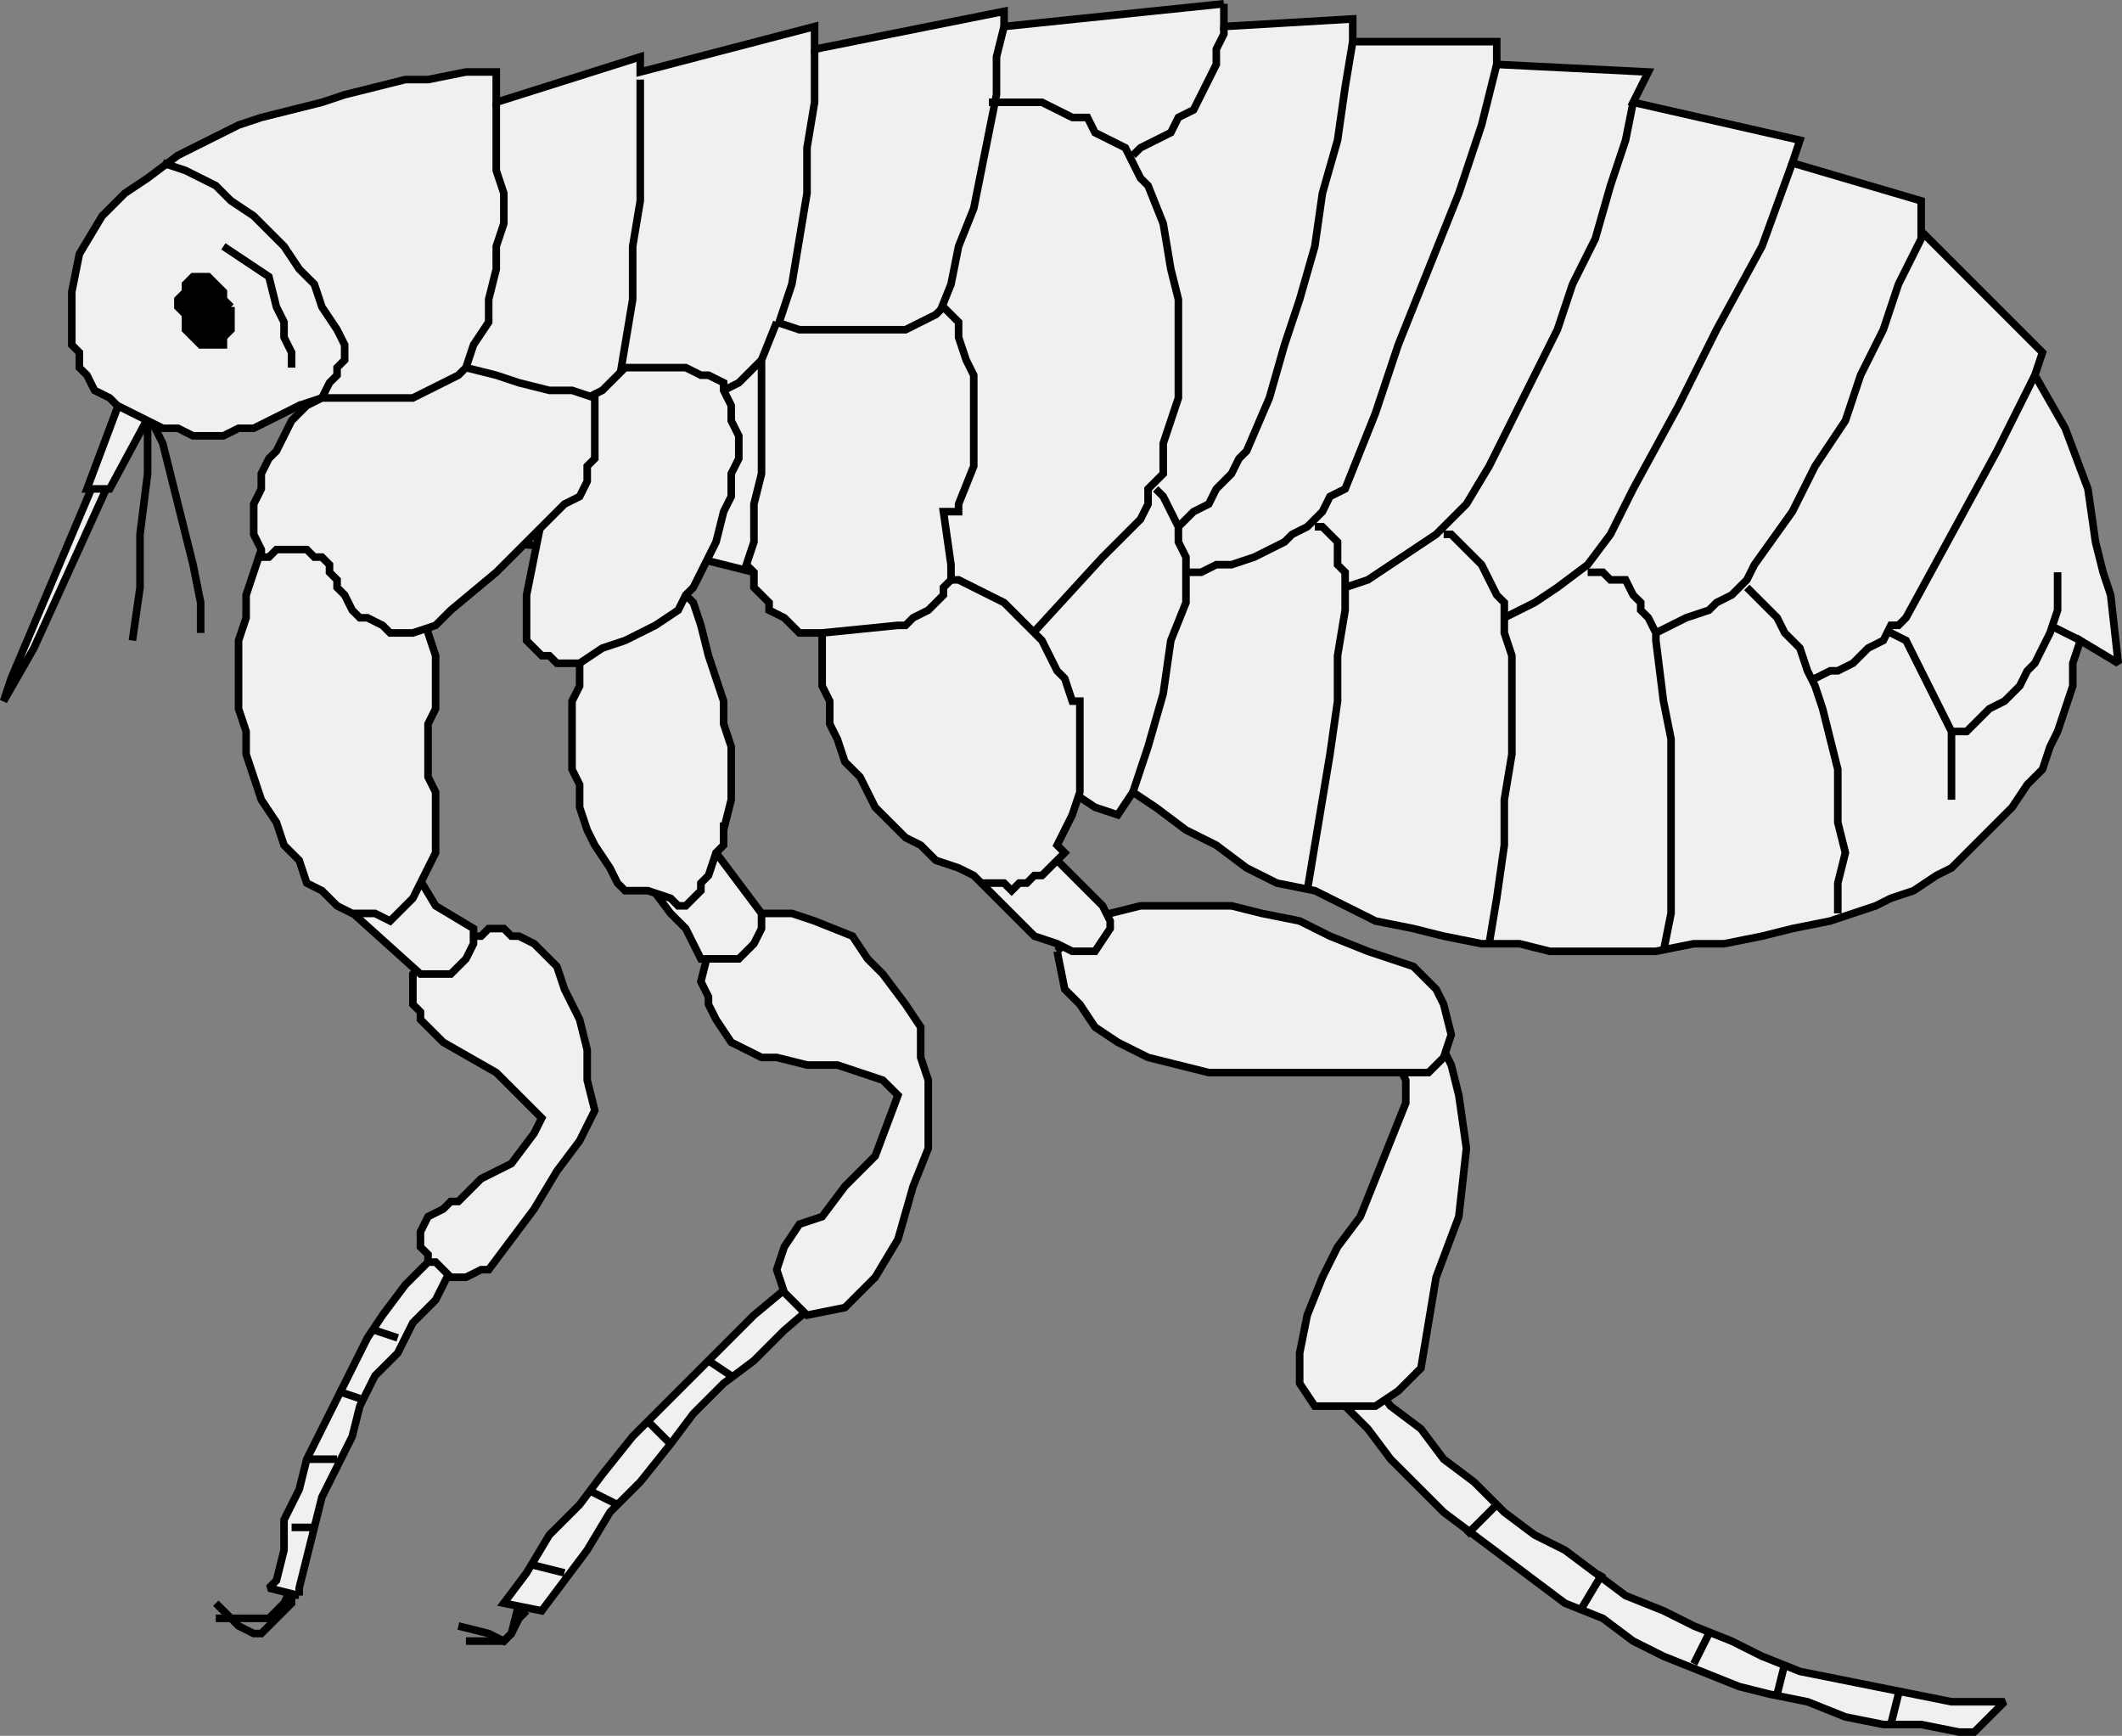 <svg xmlns="http://www.w3.org/2000/svg" width="279.971" height="228.997" version="1.2"><rect width="100%" height="100%" fill="#808080" stroke="none"/><g fill="none" fill-rule="evenodd" stroke="#000" stroke-miterlimit="2" font-family="'Sans Serif'" font-size="12.5" font-weight="400"><path d="m60.474 214.497 4 1 2 1 1-1 1-4m-40 0 3 3 2 1h1l4-4v-3" vector-effect="non-scaling-stroke"/><path d="M28.474 213.497h7l1-1 1-1 1-2m23 7h5l1-1 1-2 1-1" vector-effect="non-scaling-stroke"/><path fill="#f0f0f0" d="m110.474 169.497-7 6-4 4-4 3-4 4-3 4-4 5-4 4-3 5-3 4-3 4-5-1 3-4 3-5 4-4 3-4 4-5 4-4 4-4 4-4 4-4 6-5 5 1" vector-effect="non-scaling-stroke"/><path fill="#f0f0f0" d="m93.474 125.497-1 4 1 2v1l1 2 2 3 4 2h2l4 1h4l3 1 3 1 2 2-3 8-4 4-3 4-3 1-2 3-1 3 1 3 1 1 2 2 5-1 3-3 1-1 3-5 2-7 2-5v-9l-1-3v-4l-2-3-3-4-2-2-2-3-5-2-3-1h-5l-2 2-2 1-2 2" vector-effect="non-scaling-stroke"/><path fill="#f0f0f0" d="m85.474 116.497 3 4 2 2 1 2 1 2h5l2-2 1-2v-2l-6-8-9 4m95 65 3 4 4 3 3 4 4 3 4 4 4 3 4 2 4 3 4 3 5 2 4 2 5 2 4 2 5 2 5 1 5 1 5 1 5 1h7l-4 4h-2l-5-1h-5l-5-1-5-2-5-1-4-1-5-2-5-2-4-2-4-3-5-2-4-3-4-3-4-3-4-3-3-3-4-4-3-4-3-3 3-4" vector-effect="non-scaling-stroke"/><path fill="#f0f0f0" d="m184.474 140.497 1 2v3l-2 5-4 10-3 4-2 4-2 5-1 5v4l2 3h8l3-2 3-3 1-6 1-6 3-8 1-9-1-7-1-4-2-4-5 4" vector-effect="non-scaling-stroke"/><path fill="#f0f0f0" d="m139.474 125.497 1 5 2 2 2 3 3 2 4 2 4 1 4 1h29l2-2 1-3-1-4-1-2-3-3-6-2-5-2-4-2-5-1-4-1h-12l-4 1-4 2-3 3" vector-effect="non-scaling-stroke"/><path fill="#f0f0f0" d="m129.474 116.497 4 4 3 3 3 1 2 1h3l2-3v-1l-1-2-1-1-3-3-3-3h-2l-7 4m-90 94v-1l1-4 1-4 1-4 2-4 2-4 1-4 2-4 3-3 2-4 3-3 2-4 3-3-3-1-3 3-3 3-3 4-2 3-2 4-2 4-2 4-2 4-1 4-2 4v4l-1 4-1 1 4 1" vector-effect="non-scaling-stroke"/><path fill="#f0f0f0" d="m59.474 124.497 1-1h3l1-1h2l1 1h1l2 1 1 1 1 1 1 1 1 3 2 4 1 4v4l1 4-2 4-3 4-3 5-3 4-3 4h-1l-2 1h-2l-1-1-1-1h-1v-1l-1-1v-2l1-2 2-1 1-1h1l3-3 4-2 3-4 1-2-2-2-2-2-2-2-7-4-1-1-1-1-1-1v-1l-1-1v-4l1-1 4-3" vector-effect="non-scaling-stroke"/><path fill="#f0f0f0" d="m54.474 114.497 3 5 5 3v2l-1 2-1 1-1 1h-4l-10-9v-2l4-1 5-2m-42-51-11 26-1 3 4-7 10-22h-2" vector-effect="non-scaling-stroke"/><path fill="#f0f0f0" d="m17.474 48.497-6 16h3l7-13-4-3" vector-effect="non-scaling-stroke"/><path d="M26.474 83.497v-4l-1-5-1-4-1-4-1-4-1-4-2-4v-2 10l-1 8v7l-1 7" vector-effect="non-scaling-stroke"/><path fill="#f0f0f0" d="m161.474.497-29 3v-2l-25 5v-3l-23 6v-2l-19 6v-4h-4l-5 1h-3l-4 1-4 1-3 1-4 1-4 1-3 1-4 2-4 2-4 3-3 2-3 3-3 5-1 5v7l1 1v2l1 1 1 2 2 1 1 1 2 1 2 1 2 1h2l2 1h4l2-1h2l2-1 2-1 2-1 25 18 27 2 32 8v1l1 3 2 3 2 2 1 3 3 2 2 3 2 2 3 2 2 2 3 2 3 1 2-3 3 2 4 3 4 2 4 3 4 2 5 1 4 2 4 2 5 1 4 1 5 1h5l4 1h14l5-1h4l5-1 4-1 5-1 3-1 3-1 2-1 3-1 3-2 2-1 2-2 2-2 2-2 2-2 2-3 2-2 1-3 1-2 1-3 1-3v-3l1-3 5 3-1-9-1-3-1-4-1-7-3-8-4-7 1-3-16-16v-4l-17-5 1-3-22-5 2-4-20-1v-3h-19v-3l-17 1v-3" vector-effect="non-scaling-stroke"/><path d="m61.474 48.497 1-3 2-3v-3l1-4v-3l1-3v-4l-1-3v-9m16 38 1-6 1-6v-7l1-6v-16m18 33 2-6 1-6 1-6v-6l1-6v-7m16 36 2-5 1-5 2-5 1-5 1-5 1-5v-5l1-4m17 17 1-1 2-1 2-1 1-2 2-1 1-2 1-2 1-2v-2l1-2v-1m96 93h2l2-2 1-1 2-1 2-2 1-2 1-1 1-2 1-2 1-3v-5m3 9-4-2" vector-effect="non-scaling-stroke"/><path d="m134.474 85.497 11-12 3-3 2-2 1-2v-2l2-2v-4l2-6v-13l-1-4-1-6-2-5-1-1-1-2-1-2-2-1-2-1-1-2h-2l-2-1-2-1h-7" vector-effect="non-scaling-stroke"/><path d="m149.474 104.497 2-6 2-7 1-7 2-5v-6l-1-2v-2l-1-2-1-2-1-1m20 53 1-6 1-6 1-6 1-7v-6l1-6v-5l-1-1v-3l-1-1-1-1h-1m23 55 1-6 1-7v-6l1-6v-13l-1-3v-4l-1-1-1-2-1-2-1-1-2-2-1-1h-1m29 55 1-5v-23l-1-5-1-8v-1l-1-2-1-1v-1l-1-1-1-2h-2l-1-1h-2m33 45v-4l1-4-1-4v-7l-1-4-1-4-1-3-1-2-1-3-2-2-1-2-2-2-2-2m-191-24 3-1 1-2 1-1v-1l1-1v-2l-1-2-2-3-1-3-2-2-2-3-2-2-2-2-3-2-2-2-4-2-3-1" vector-effect="non-scaling-stroke"/><path fill="#000" d="m30.474 40.497-1-1v-1l-1-1-1-1h-2l-1 1v1l-1 1v1l1 1v2l1 1 1 1h3v-1l1-1v-3" vector-effect="non-scaling-stroke"/><path d="m29.474 32.497 6 4 1 4 1 2v2l1 2v2m117 21 2-2 2-1 1-2 2-2 1-2 1-1 3-7 2-7 2-6 2-7 1-7 2-7 1-7 1-6m-22 70h2l2-1h2l3-1 2-1 2-1 1-1 2-1 2-2 1-2 2-1 4-10 3-9 4-10 4-10 3-9 2-8m-20 69 3-1 3-2 3-2 3-2 2-2 2-2 3-5 3-6 3-6 3-6 2-6 3-6 2-7 2-6 1-5m-17 68 4-2 3-2 4-3 3-4 3-6 6-11 5-10 6-11 4-11m-18 62 2-1 2-1 3-1 1-1 2-1 2-2 1-2 5-7 3-6 4-6 2-6 3-6 2-6 3-6v-1m-14 59 2-1h1l2-1 2-2 2-1 1-2h1l1-1 6-11 6-11 5-10" vector-effect="non-scaling-stroke"/><path d="M257.474 105.497v-9l-1-2-1-2-1-2-1-2-1-2-1-2-2-1m-149-36-2 2-1 1-2 1" vector-effect="non-scaling-stroke"/><path fill="#f0f0f0" d="m48.474 70.497 1 1 2 2 1 2 2 2 1 2 1 2v2l1 3v7l-1 2v7l1 2v8l-1 2-1 2-1 2-1 1-2 2-2-1h-3l-2-1-1-1-1-1-2-1-1-3-2-2-1-3-2-3-1-3-1-3v-3l-1-3v-9l1-3v-3l1-3 1-3 14-2m42 8 1 1 1 3 1 4 1 3 1 3v3l1 3v7l-1 4v-1 3l-1 1-1 3-1 1v1l-1 1-1 1h-1l-1-1-3-1h-3l-1-1-1-2-2-3-1-2-1-3v-3l-1-2v-9l1-2v-3l1-3 1-2 12-4m34-2h2l2 1 2 1 2 1 2 2 1 1 2 2 1 2 1 2 1 1 1 3h1v12l-1 3-1 2-1 2 1 1-1 1-1 1-1 1h-1l-1 1h-1l-1 1-1-1h-3l-1-1-2-1-3-1-2-2-2-1-2-2-2-2-1-2-1-2-2-2-1-3-1-2v-3l-1-2v-8l16-6" vector-effect="non-scaling-stroke"/><path fill="#f0f0f0" d="m73.474 54.497 2-1 2-1 2-1 1-1 2-2h8l2 1h1l2 1v1l1 2v2l1 2v3l-1 2v3l-1 2-1 4-2 4-1 2-1 1-1 2-3 2-4 2-3 1-3 2h-3l-1-1h-1l-1-1-1-1v-6l1-5 1-5v-2l2-12" vector-effect="non-scaling-stroke"/><path fill="#f0f0f0" d="M45.474 52.497h9l2-1 2-1 2-1 1-1 4 1 3 1 4 1h3l3 1v8l-1 1v2l-1 2-2 1-4 4-5 5-6 5-2 2-3 1h-3l-1-1-2-1h-1l-1-1-1-2-1-1v-1l-1-1v-1l-1-1h-1l-1-1h-4l-1 1h-1v-1l-1-2v-4l1-2v-2l1-2 1-1 1-2 1-2 1-1 1-1 2-1h3m57-10 3 1h14l2-1 2-1 1-1 2 2v2l1 3 1 2v12l-2 5v1h-2l1 7v2l-1 1v1l-1 1-1 1-2 1-1 1h-1l-10 1h-3l-1-1-1-1-2-1v-1l-1-1-1-1v-2l-1-1 1-3v-5l1-4v-15l2-5" vector-effect="non-scaling-stroke"/><path d="m49.474 175.497 3 1m-8 7 3 1m-7 8h4m-6 9h3m52-22 3 2m-11 6 3 3m-11 6 4 2m-11 8 4 1m119-5 4-4m14 9-3 5m17 3-2 4m12 0-1 4m16 0-1 4" vector-effect="non-scaling-stroke"/></g></svg>
